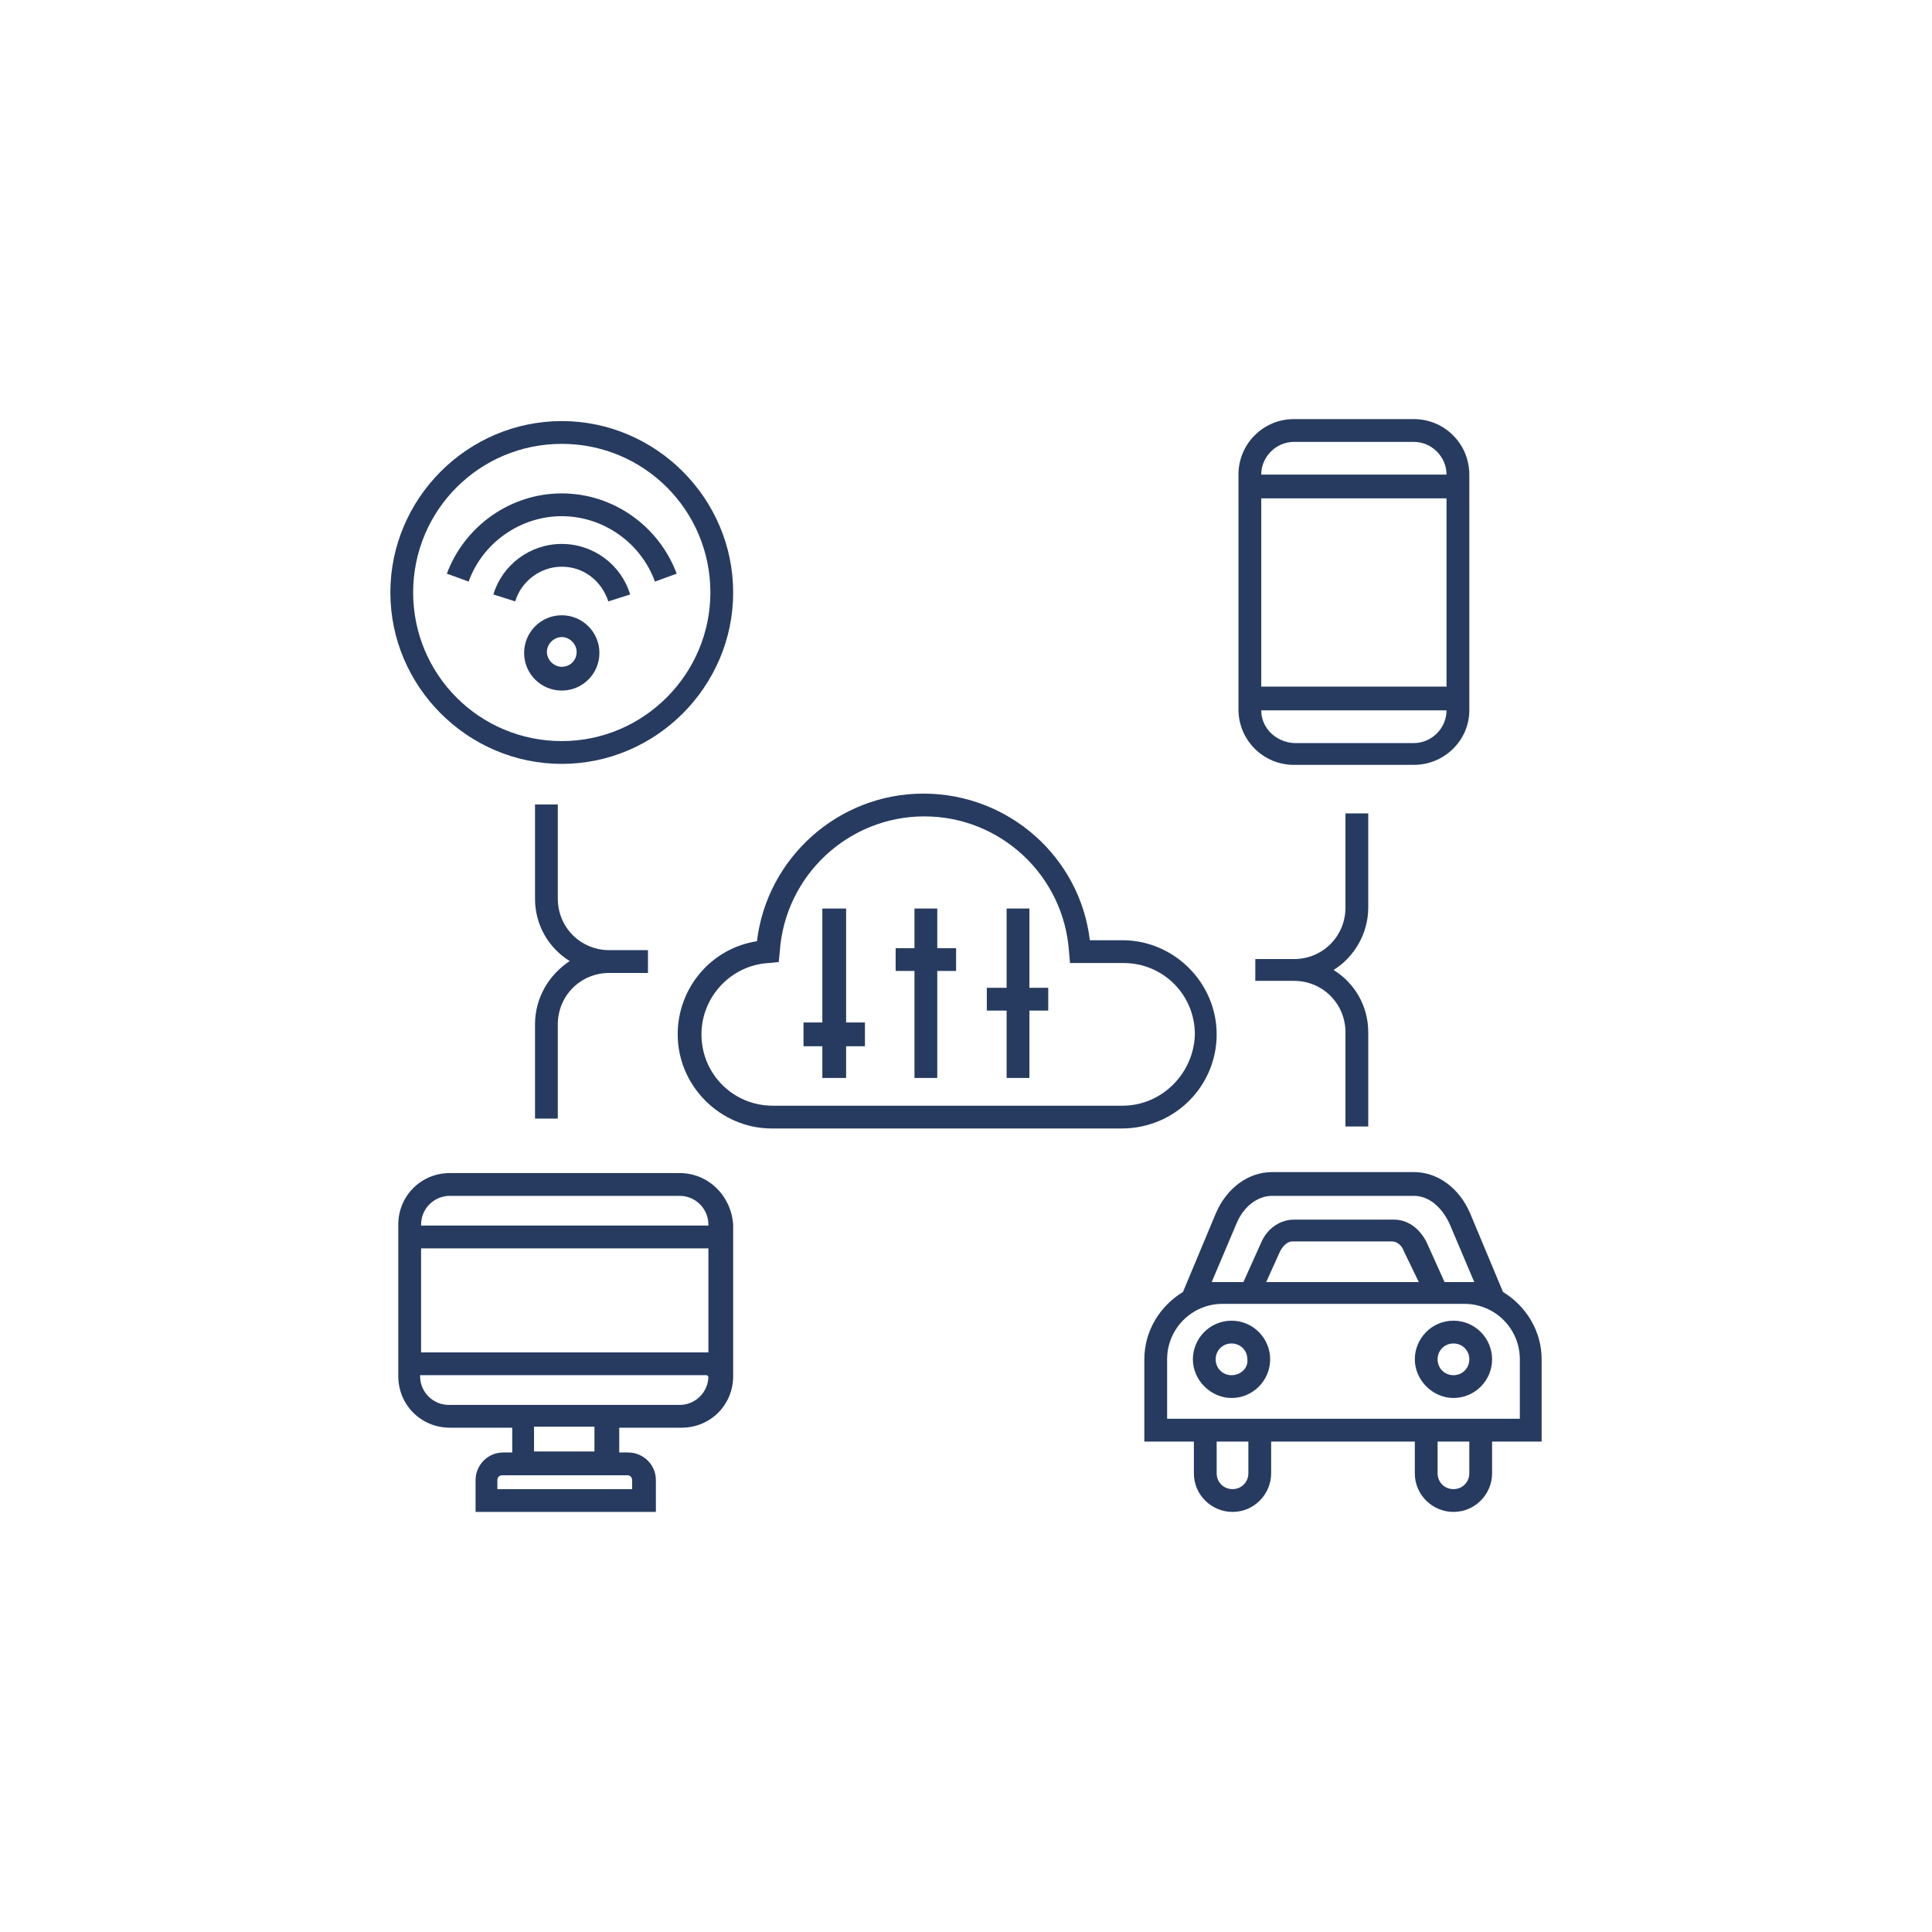 <?xml version="1.0" encoding="utf-8"?>
<!-- Generator: Adobe Illustrator 27.9.2, SVG Export Plug-In . SVG Version: 6.00 Build 0)  -->
<svg version="1.1" id="圖層_1" xmlns="http://www.w3.org/2000/svg" xmlns:xlink="http://www.w3.org/1999/xlink" x="0px" y="0px"
	 width="195px" height="195px" viewBox="0 0 195 195" style="enable-background:new 0 0 195 195;" xml:space="preserve">
<style type="text/css">
	.st0{fill:#273B60;}
</style>
<g>
	<path class="st0" d="M122.8,104.4c0-5.2-4.3-9.5-9.5-9.5h-3.3c-1-8.4-8.2-14.8-16.8-14.8c-8.6,0-15.8,6.5-16.8,14.9
		c-4.6,0.7-8,4.7-8,9.4c0,5.2,4.3,9.5,9.5,9.5h35.3C118.6,113.9,122.8,109.6,122.8,104.4z M113.3,111.6H78c-4,0-7.2-3.2-7.2-7.2
		c0-3.8,3-7,6.8-7.2l1-0.1l0.1-1c0.5-7.7,6.9-13.7,14.6-13.7c7.7,0,14.1,6,14.6,13.7l0.1,1.1h5.4c4,0,7.2,3.2,7.2,7.2
		C120.5,108.3,117.3,111.6,113.3,111.6z"/>
	<path class="st0" d="M54,103.4v9.5h2.3v-9.5c0-2.9,2.3-5.2,5.2-5.2h3.9v-2.3h-3.9c-2.9,0-5.2-2.3-5.2-5.2v-9.5H54v9.5
		c0,2.7,1.4,5,3.5,6.3C55.4,98.4,54,100.7,54,103.4z"/>
	<path class="st0" d="M138.1,91.6v-9.5h-2.3v9.5c0,2.9-2.3,5.2-5.2,5.2h-3.9V99h3.9c2.9,0,5.2,2.3,5.2,5.2v9.5h2.3v-9.5
		c0-2.7-1.4-5-3.5-6.3C136.7,96.6,138.1,94.2,138.1,91.6z"/>
	<path class="st0" d="M68.6,118.4H45.4c-2.9,0-5.2,2.3-5.2,5.2v15.3c0,2.9,2.3,5.2,5.2,5.2h6.3v2.5h-0.9c-1.6,0-2.8,1.3-2.8,2.8v3.2
		h18.2v-3.2c0-1.6-1.3-2.8-2.8-2.8h-0.9v-2.5h6.3c2.9,0,5.2-2.3,5.2-5.2v-15.3C73.8,120.7,71.5,118.4,68.6,118.4z M42.5,123.6
		c0-1.6,1.3-2.9,2.9-2.9h23.2c1.6,0,2.9,1.3,2.9,2.9v0.1h-29V123.6z M71.5,136.5h-29V126h29V136.5z M63.3,148.9
		c0.3,0,0.5,0.2,0.5,0.5v0.9H50.2v-0.9c0-0.3,0.2-0.5,0.5-0.5h0.9h10.7H63.3z M60,146.5h-6.1v-2.5H60V146.5z M71.5,138.9
		c0,1.6-1.3,2.9-2.9,2.9h-6.3H51.6h-6.3c-1.6,0-2.9-1.3-2.9-2.9v-0.1h29V138.9z"/>
	<path class="st0" d="M151.7,130.4l-3.3-7.9c-1.1-2.6-3.3-4.2-5.7-4.2h-14.3c-2.4,0-4.6,1.6-5.7,4.2l-3.3,7.9
		c-2.3,1.4-3.9,3.9-3.9,6.8v8.3h5v3.2c0,2.2,1.8,3.9,3.9,3.9c2.2,0,3.9-1.8,3.9-3.9v-3.2h14.5v3.2c0,2.2,1.8,3.9,3.9,3.9
		c2.2,0,3.9-1.8,3.9-3.9v-3.2h5v-8.3C155.6,134.3,154,131.8,151.7,130.4z M122.3,129.4l2.5-5.9c0.7-1.7,2.1-2.8,3.6-2.8h14.3
		c1.5,0,2.8,1.1,3.6,2.8l2.5,5.9h-1h-2l-1.8-4c-0.7-1.4-1.9-2.3-3.3-2.3h-10.1c-1.4,0-2.7,0.9-3.3,2.3l-1.8,4h-2H122.3z
		 M143.2,129.4h-15.4l1.4-3.1c0.3-0.6,0.8-1,1.2-1h10.1c0.5,0,1,0.4,1.2,1L143.2,129.4z M126,148.7c0,0.9-0.7,1.6-1.6,1.6
		c-0.9,0-1.6-0.7-1.6-1.6v-3.2h3.2V148.7z M148.3,148.7c0,0.9-0.7,1.6-1.6,1.6c-0.9,0-1.6-0.7-1.6-1.6v-3.2h3.2V148.7z M153.3,143.2
		h-35.5v-6c0-3.1,2.5-5.6,5.6-5.6h0.9h22.6h0.9c3.1,0,5.6,2.5,5.6,5.6V143.2z"/>
	<path class="st0" d="M124.3,133.3c-2.2,0-3.9,1.8-3.9,3.9s1.8,3.9,3.9,3.9c2.2,0,3.9-1.8,3.9-3.9S126.5,133.3,124.3,133.3z
		 M124.3,138.8c-0.9,0-1.6-0.7-1.6-1.6c0-0.9,0.7-1.6,1.6-1.6c0.9,0,1.6,0.7,1.6,1.6C126,138.1,125.2,138.8,124.3,138.8z"/>
	<path class="st0" d="M146.7,133.3c-2.2,0-3.9,1.8-3.9,3.9s1.8,3.9,3.9,3.9c2.2,0,3.9-1.8,3.9-3.9S148.9,133.3,146.7,133.3z
		 M146.7,138.8c-0.9,0-1.6-0.7-1.6-1.6c0-0.9,0.7-1.6,1.6-1.6c0.9,0,1.6,0.7,1.6,1.6C148.3,138.1,147.6,138.8,146.7,138.8z"/>
	<path class="st0" d="M148.3,71.7V47.9c0-3.1-2.5-5.6-5.6-5.6h-12.1c-3.1,0-5.6,2.5-5.6,5.6v23.7c0,3.1,2.5,5.6,5.6,5.6h12.1
		C145.8,77.2,148.3,74.7,148.3,71.7z M127.3,50.3H146v19h-18.7V50.3z M127.3,47.9c0-1.8,1.5-3.3,3.3-3.3h12.1c1.8,0,3.3,1.5,3.3,3.3
		v0L127.3,47.9L127.3,47.9z M127.3,71.7L127.3,71.7l18.7,0v0c0,1.8-1.5,3.3-3.3,3.3h-12.1C128.8,74.9,127.3,73.5,127.3,71.7z"/>
	<polygon class="st0" points="85.4,91.7 83,91.7 83,103.2 81.1,103.2 81.1,105.6 83,105.6 83,108.8 85.4,108.8 85.4,105.6 
		87.3,105.6 87.3,103.2 85.4,103.2 	"/>
	<polygon class="st0" points="94.6,91.7 92.3,91.7 92.3,95.7 90.4,95.7 90.4,98 92.3,98 92.3,108.8 94.6,108.8 94.6,98 96.5,98 
		96.5,95.7 94.6,95.7 	"/>
	<polygon class="st0" points="103.9,91.7 101.6,91.7 101.6,99.7 99.6,99.7 99.6,102 101.6,102 101.6,108.8 103.9,108.8 103.9,102 
		105.8,102 105.8,99.7 103.9,99.7 	"/>
	<path class="st0" d="M74,59.8c0-9.5-7.8-17.3-17.3-17.3s-17.3,7.8-17.3,17.3c0,9.5,7.8,17.3,17.3,17.3S74,69.3,74,59.8z M56.7,74.8
		c-8.3,0-15-6.7-15-15c0-8.3,6.7-15,15-15c8.3,0,15,6.7,15,15C71.7,68,65,74.8,56.7,74.8z"/>
	<path class="st0" d="M56.7,49.8c-5.2,0-9.8,3.3-11.6,8.1l2.2,0.8c1.4-3.9,5.2-6.6,9.4-6.6c4.2,0,8,2.7,9.4,6.6l2.2-0.8
		C66.5,53.1,61.9,49.8,56.7,49.8z"/>
	<path class="st0" d="M56.7,54.9c-3.2,0-6,2.1-6.9,5.1l2.2,0.7c0.6-2,2.5-3.5,4.7-3.5s4,1.4,4.7,3.5l2.2-0.7
		C62.7,57,59.9,54.9,56.7,54.9z"/>
	<path class="st0" d="M56.7,62.1c-2.1,0-3.8,1.7-3.8,3.8c0,2.1,1.7,3.8,3.8,3.8c2.1,0,3.8-1.7,3.8-3.8
		C60.5,63.8,58.8,62.1,56.7,62.1z M56.7,67.3c-0.8,0-1.5-0.7-1.5-1.5c0-0.8,0.7-1.5,1.5-1.5c0.8,0,1.5,0.7,1.5,1.5
		C58.2,66.7,57.5,67.3,56.7,67.3z"/>
</g>
</svg>
